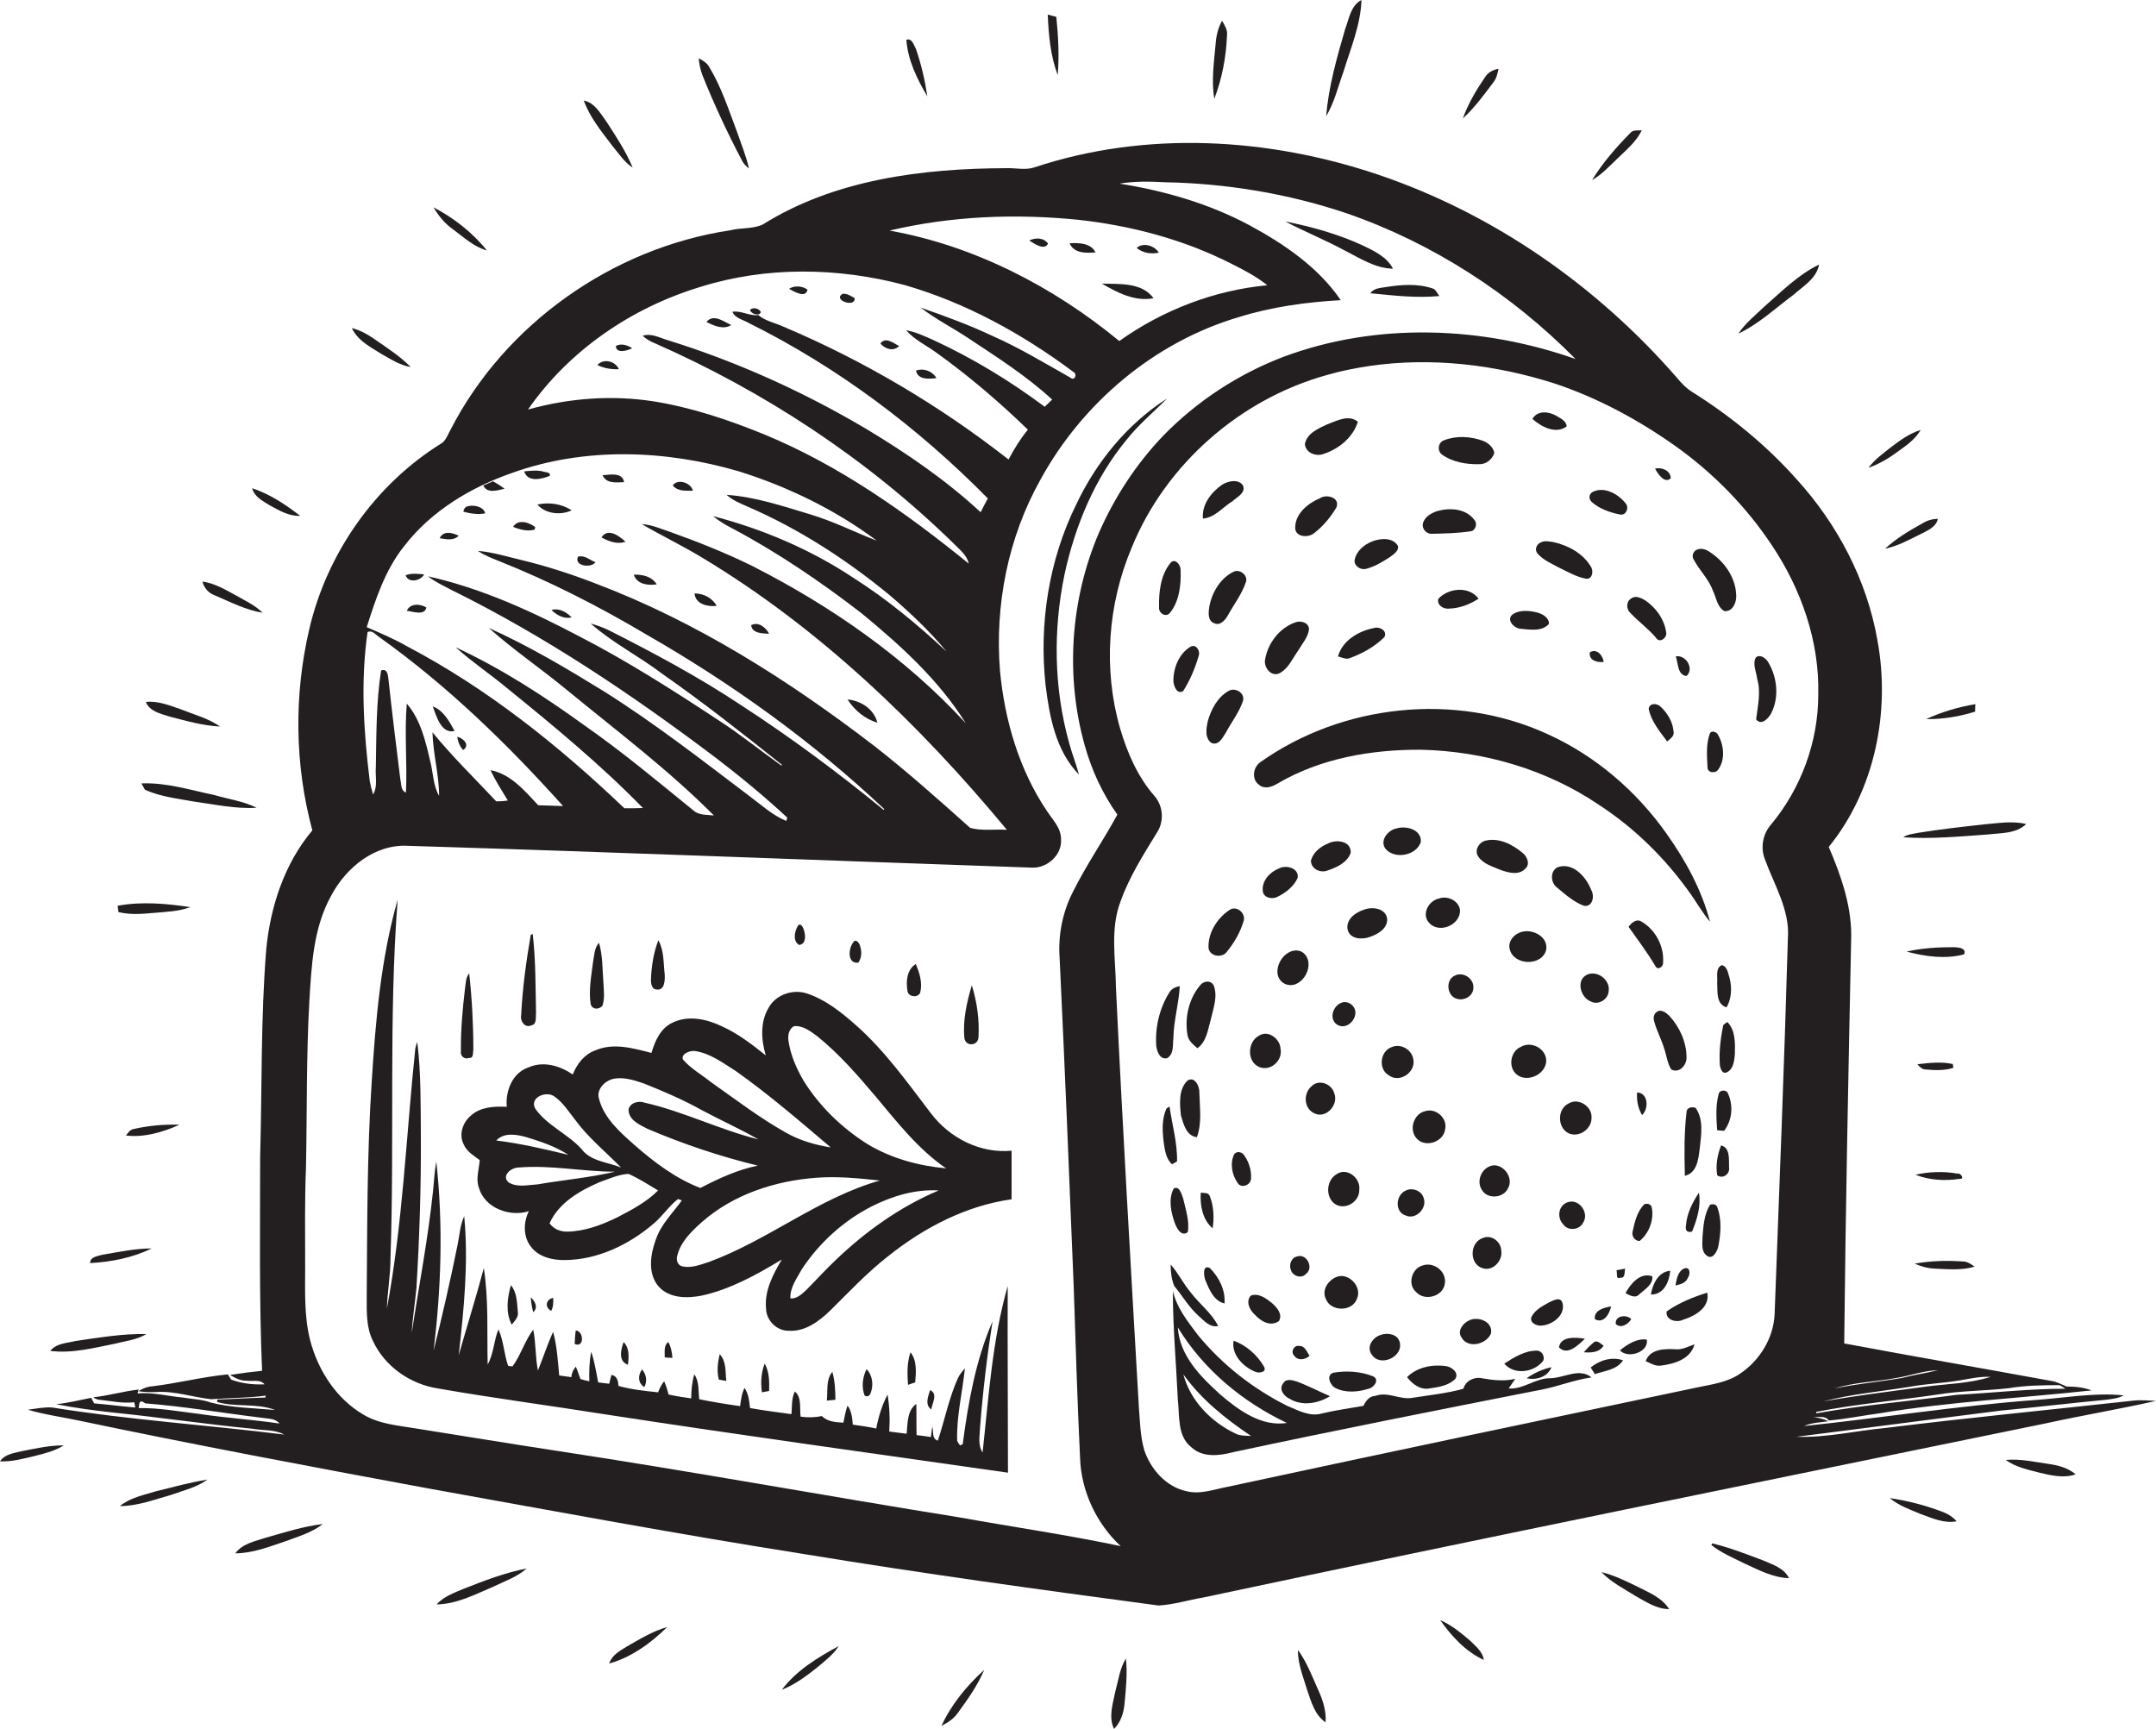 <?xml version="1.0" encoding="utf-8"?>
<!-- Generator: Adobe Illustrator 19.2.0, SVG Export Plug-In . SVG Version: 6.00 Build 0)  -->
<svg version="1.1" id="Layer_1" xmlns="http://www.w3.org/2000/svg" xmlns:xlink="http://www.w3.org/1999/xlink" x="0px" y="0px"
	 viewBox="0 0 780.7 626.1" enable-background="new 0 0 780.7 626.1" xml:space="preserve">
<g>
	<path fill="#231F20" d="M493,0c-3.9,2-4.5,6.8-5.9,10.5c-3,10.3-6,20.8-6.9,31.6c3-5,4.3-10.7,6.3-16.2C489.1,17.4,492.7,9,493,0z"
		/>
	<path fill="#231F20" d="M382.5,6.1c-0.8-0.2-2.3-0.6-3.1-0.8c0.3,7.4,1,15,3.6,21.9C383.6,20.2,383.2,13.1,382.5,6.1z"/>
	<path fill="#231F20" d="M444.3,12.8c0.3-2-0.9-3.7-1.8-5.3c-1.4,2.6-2.1,5.4-2.3,8.3c-0.6,6.6-1.6,13.4-0.5,20
		C442.5,28.5,444,20.7,444.3,12.8z"/>
	<path fill="#231F20" d="M331.7,17.8c-0.8-1.4-1.4-4.1-3.5-3.4c0.5,7.3,3.9,14.3,7.6,20.5C334.9,29,333.6,23.3,331.7,17.8z"/>
	<path fill="#231F20" d="M268.6,58c0.6,1.2,1.5,2.2,2.6,3c-1-4.5-2.8-8.8-4.3-13.2c-3-7.9-5.6-16.1-10-23.4
		c-0.8-1.6-2.4-2.5-3.9-3.3c0.2,2.1,0.6,4.1,1.3,6C258.5,37.6,263.3,47.9,268.6,58z"/>
	<path fill="#231F20" d="M540.7,29.9c1.2-1.5,1.6-3.3,1.9-5c-2,0.4-3.8,1.3-4.9,3.1c-3.2,4.7-6.1,9.6-8,14.9
		C533.9,39.1,537.3,34.4,540.7,29.9z"/>
	<path fill="#231F20" d="M229.1,60.7c-2.5-6-6.1-11.4-9.6-16.8c-2.2-3-4.2-6.7-8.1-7.5c2.2,6.2,6.5,11.3,10.4,16.5
		C224,55.5,226,58.7,229.1,60.7z"/>
	<path fill="#231F20" d="M594.5,47.2c-1.5,0.1-3.2-0.3-4.3,1.1c-5.1,5.2-9.9,10.7-13.7,16.9c3.6-2,6.3-5.1,9.3-7.9
		C589,54.2,592.5,51.3,594.5,47.2z"/>
	<path fill="#231F20" d="M780.7,507.3c-2.7-0.1-5.4-0.4-8.1-0.1c-29.9,3.3-59.9,6.2-89.8,9.9c-10.8,1-21.5,3.6-32.3,3.2
		c24.7-3.1,49.4-6.4,74.2-9.5c12.6-1.2,25.3-2.7,37.9-3.9c2.2-0.3,4.5-0.5,6.4-1.6c-10.8-1.1-21.5,1-32.3,1.7
		c-27.9,2.1-55.6,6.5-83.4,9.4c2.7-1.2,5.7-1.3,8.7-1.7c-1.7-1-3.7-1.2-5.5-1.7c1.9,0.4,4.5-0.5,5.7,1.4c6.2-0.5,12.3-1.8,18.4-2.6
		c25.4-4.2,51.2-5.5,76.8-8.3c-2.9-1.1-6-1.4-9.1-1.4c-1.8-0.8-3.5-1.7-5.4-2c-25-4.6-50.1-8.9-75.1-13.6
		c0.5-48.6,1.5-97.2,2.5-145.8c0.5-11.8-3.5-23.3-8.1-34c16.8-20.7,22.4-49.1,17.6-75c-3.8-21.6-14.4-41.8-29.1-58
		c-11-12.4-24-23-38-31.8c-2.1-1.3-3.7-3-5.3-4.9c-28.9-33.3-66.3-59.5-108.2-73.7c-39.9-13.5-84.3-16.1-124.6-2.7
		c-3.3,1.1-6.7,0.2-10.1,0.3c-30.3,0.1-62.1,4-88.3,20.4c-3.7,1.7-7.9,1.1-11.8,2.1c-42.6,6.4-81.6,33.9-101.3,72.3
		c-0.9,1.6-1.5,3.5-3,4.7c-24.2,14.9-41.7,39.9-48.1,67.4c-5.6,23.9-5.3,49.2,1.1,72.9c-10.1,12-15.2,27.6-16.7,43.1
		c-2,24.9-1.5,50-2.2,75c0,25.9-0.4,51.8,0.7,77.6c-3.9,0.4-7.7,0.9-11.6,1.5c1.8,1.1,3.8,2.2,6.1,2.1c2.2,0.3,4.8-0.6,6.4,1.3
		c-4.1,0.2-8.3-0.3-12.1-1.7c-0.3-0.5-0.9-1.4-1.2-1.9c-9.2,0.9-18.1,3.2-27.2,4.3c-1.9,0.1-3.6,0.8-5.2,1.8
		c2.1,0.3,4.2,0.4,6.3,0.3c6.8-0.5,13.4,1.9,20.1,2.6c6.6-0.5,13.2-0.4,19.7-1.3c0,0.2-0.1,0.5-0.1,0.7c-5.8,0.1-11.6,0.6-17.4,0.7
		c0,0.2-0.1,0.7-0.1,0.9c6.8,2,14.4,0.3,21,2.9c-7.8-0.7-15.8-0.8-23.3-2.7c-3.2-1.2-6.6-1.2-10-1.8c-5.5-0.5-11-2-16.5-1.5l0.4-1.4
		c-5.5,0.6-10.8,2.2-16.4,2.8c0.6,0.5,1.3,0.8,2.1,0.9c4.2,0.4,8.4,1.4,12.7,0.9c0.1,0.5,0.3,1.4,0.4,1.9c-5-0.4-10-1.1-14.9-1.5
		c-0.3-0.5-0.8-1.5-1.1-2c-4.2,0.8-8.4,1.9-12.7,2.3c7,1.4,14.1,2.3,21.3,3.1c16.7,1.7,33.3,4.2,49.9,5.8c3.8,0.7,8,0.2,11.4,2.1
		c-28-3.5-56.1-5.3-84-9.8c-2.9-0.2-5.8,0.4-8.8,0.8c6,1.8,12.2,2.6,18.3,3.9c41.9,8.8,84,16.7,126.1,24.5
		c45.5,8.2,91.1,16.7,136.8,23.9c42.6,7,85.4,12.9,128.2,18.6c5.5-0.3,10.8-2,16.2-2.9c101.6-21.6,203.5-42.2,305.3-63.1
		C754.2,512.5,767.5,510.3,780.7,507.3z M72.7,512.1c-7.5-0.9-15-2.3-22.5-2.2c0.3-1.1-0.1-3.6,2.4-1.7c14.1,1.1,28,3.5,42.1,5.2
		c2.2,0.4,4.9,0.1,6.5,2.1C91.7,514.1,82.1,513.5,72.7,512.1z M745.8,501.6c0.5,0.3,1.6,0.9,2.1,1.3c-13.1,0-26.2,1.5-39.3,2.2
		c-16.9,2.3-34,3.7-50.9,6.7l-0.1-0.5c14.5-2.9,29.3-4.1,44-6.3c8.5-1.4,17.2-1.3,25.8-2.3C733.5,501.7,739.7,501.6,745.8,501.6z
		 M686.7,499c5-0.8,9.9-2.7,15.1-2.8c-4.3,1-8.8,1.7-13.1,2.8c-8.1,1.4-16.3,2.1-24.4,3.8C671.6,500.5,679.3,500.4,686.7,499z
		 M691.5,502.2c6-1.1,12-1.3,18-2.3c3.7-0.6,7.4-1.5,11.3-1.3c-7.5,2.4-15.4,2.5-23.2,3.5c-12.5,1.7-25,3.2-37.4,5.4
		C670.5,504.8,681.1,503.9,691.5,502.2z M390.5,79.6c19.1,2.1,38,7.1,55.2,15.8c4.6,2.3,9.2,4.7,13.2,7.9
		c-19.2,1.8-37.9,9-53.6,20.2c-23.9-19.7-52.5-34.5-83.2-40C344.5,78.2,367.7,77.3,390.5,79.6z M253.6,103.9
		c23.9-7.5,49.8-7.1,73.9-0.7c22.2,6.4,42.7,17.7,61.2,31.5c1.5,0.7,0.5,3.5-1.2,2c-9.2-5.2-18.3-10.7-28-15
		c-8.5-4-17.2-7.2-26.1-10.3c5.4,4.2,11.6,7.3,17.3,11.1c10.4,6.9,21.1,13.7,30.3,22.2c-0.9,0.9-1.8,1.7-2.7,2.6
		c-12.6-9.4-26.1-17.6-40.4-24.2c-3.2-1.4-6.3-2.9-9.8-3.5c3.1,3.5,7.4,5.5,11.1,8.2c11.7,8.4,22.7,17.8,33,27.8
		c-2.7,3.3-5,7-7,10.8c-24.9-19.5-52.4-35.8-81.5-48.1c-3-1.4-6.5-2-9.1-4.2c-3.3,0.4-6.1-1.7-9.4-1.2c1,2.4,4,2.9,6,4.1
		c32.2,16,61.3,37.9,86.5,63.5c-0.9,1.7-1.8,3.3-2.6,5c-12.4-11.5-26.4-21.1-40.8-29.8c-23-13.7-47.5-24.8-73.1-32.7
		c-2.8-0.9-5.6-2.4-8.5-1.4c1.2,1.1,2.7,2,4.2,2.6c40,17.6,77.1,42,108.4,72.6c2.1,2.2,4.8,4.1,5.5,7.3
		c-22.7-18.4-46.9-35.6-74.1-46.8c-13-5.3-26.4-9.8-40.3-12c-15.1-2.3-30.5-1.1-45.2,3C206.1,126.8,228.8,111.4,253.6,103.9z
		 M146.4,197.7c9.8-12.7,24.2-21.3,39.2-26.5c26.3-9.4,55.4-8.3,82-0.5c17.8,5.6,34.9,13.9,49.9,25.1c-8-3.1-15.7-7-24-9.5
		c-10-3-20-6.4-30.4-7.1c2.2,2,5,3.1,7.7,4.3c18.5,8,35.6,19.1,51.2,31.9c7.4,6.3,14.6,13.1,20.8,20.6c-10.5-9.8-21.6-19-33.7-26.7
		c-15.5-10.3-32.9-17.7-50.9-22.4c2.1,1.7,4.3,3.1,6.7,4.3c16.6,8.8,32.2,19.4,47.1,30.9c14.1,11.6,28,24.2,37.7,39.8
		c-21.8-23.7-48.7-42.4-77.4-57c-9.6-4.7-19.6-8.7-29.7-12.3c-3.3-1.1-6.6-2.6-10.2-2.8c7.2,4.2,14.7,7.8,21.8,12.1
		c42.6,25.6,78.8,60.5,110.4,98.6c-4.4-0.3-9,0.5-13.3-0.7c-11.3-10.1-22.6-20.2-34.5-29.5c-31.1-23.9-64.6-45.2-101.4-59.1
		c-8.8-3.4-17.8-6.3-27-8.5c-5.1-1.2-10.1-2.8-15.4-3.2c2.3,1.5,4.9,2.6,7.5,3.6c18.6,7.4,36.4,16.5,53.6,26.7
		c31,17.8,60.1,38.7,86.1,63.2l-0.2,0.3c-16.5-13.5-33.7-26.3-51.6-37.9c-15.3-10.2-31.6-18.9-48-27.2c-2.1-1-4.3-1.8-6.5-2.4
		c7.9,7,17.5,11.8,25.9,18.2c14.9,10.4,29.2,21.7,43.4,33l-0.3,0.2c-7.7-5.5-15-11.4-22.9-16.5c-16.4-10.8-33-21.4-50.5-30.4
		c-17.3-9.1-35.3-17.3-54.5-21.6c2.5,2,5.4,3.3,8.2,4.8c34.1,16.8,65.8,38.1,96.1,61c8.9,6.8,17.6,14,25.8,21.6
		c-0.1,0.3-0.3,0.9-0.4,1.2c-5-2.1-9-5.8-13.3-9c-17.3-13.1-34.5-26.5-52.8-38c-13.5-8.3-27.1-16.4-41.6-22.9
		c9.1,8.1,19.3,15,28.7,22.8c17.9,14.7,36.5,28.7,52.8,45.1c-2.5-0.3-5.4,0-7.4-1.8c-12.9-10.5-25.7-21.2-39.3-30.7
		c-14.8-10.7-30.2-20.7-46.8-28.4c5.9,5.3,12.5,9.7,18.5,14.7c17,13.8,34,27.8,49.3,43.5c-2.2,0.1-4.5,0.1-6.7,0.1
		c-23.7-22.6-49.5-43.3-78.6-58.6c-4.7-2.7-9.7-4.8-14.7-7C136,217,139.5,206.3,146.4,197.7z M133.1,228.9c1.8-0.9,3.1,1.2,4.5,2
		c24.5,17.5,46.2,38.6,66.3,61c-3-0.1-6-0.2-9-0.3c-4.9-5.2-9.9-11.3-17.3-12.7c1.8,3.8,4.1,7.4,6.3,11c-1.4,0.2-2.8,0.3-4.2,0.3
		c-7.8-8.3-15.9-16.2-23.1-25c0.2,7.7,2.4,15.3,2.4,23c-2.2-3.8-2.1-8.3-3.2-12.5c-1.7-7.3-3.5-15.1-8.5-20.9
		c-0.9,10.7,0.2,21.5-0.3,32.2c-1.9-0.7-1.6-2.9-2-4.5c-1.5-12.1-3-24.1-4.3-36.2c-0.2-1.6-0.3-4.4-2.7-3.5
		c-1.8,11.5-1.7,23.3-1.9,34.9c-0.3,3.3,0.8,7-1,10c-0.5-1.6-0.9-3.2-1.2-4.8C131.7,265.1,130.5,246.8,133.1,228.9z M347.5,549.5
		c-48.6-7.8-97.1-16.7-145.8-24.1c-17-2.6-34-5.4-51-8.1c-6.6-1.1-13.6-1.6-19.4-5.2c-9.7-5.8-16.2-16-19-26.8
		c-2.2-8.6-1.8-17.6-1.8-26.4c0-12-0.2-24.1,0.3-36.1c0.4-20,0.1-40,1.2-59.9c0.8-13.2,1.4-26.9,8-38.7
		c5.4-10.1,15.8-18.6,27.8-17.9c75.3,2.3,150.7,5.3,226,7.9c5.4,0.2,10.8-4.6,10.4-10.2c0.1-4.1-3-7.1-5.1-10.3
		c-10.1-15-15.3-32.9-17-50.8c-1.9-23.8,2.9-48.2,14.6-69.1c15.2-27.9,41.4-50,72-59c11.9-3.7,24.4-5.4,36.8-6.1
		c-8.2-12-20.6-20.4-33.2-27.2c-14.6-7.8-30.6-12.4-46.9-15c5.4-0.9,10.9-0.8,16.3-0.5c22.3,0.4,44.7,4.1,65.8,11.2
		c31.3,10.8,59.8,29.3,83,52.8c-33.8-11.9-71.9-13.4-105.7-0.8c-16.3,6.2-31.3,16-43.5,28.5c-9.8,10.2-17.7,22.3-23.4,35.3
		c-10.3,24.1-12.2,51.8-5.1,77c2.5,8.9,6.4,17.4,11.8,25c-5.1,9.4-11.3,18.3-16.1,28c-3.8,7.4-5.4,15.8-4.8,24
		c1.9,39.7,3.5,79.4,5.1,119.1c0.7,20.6,1.3,41.3,2.3,61.9c0.4,12,5.9,23.7,14.7,31.9C386.4,555.8,366.9,553,347.5,549.5z
		 M647.4,339.9c-1.3,45.4-3.1,90.7-4.8,136c-0.4,8.7-5.4,16.8-12.6,21.6c-4.5,3.1-10.1,3.8-15.3,4.9c-56.7,11.9-113.5,23.8-170.1,36
		c-4.9,0.9-9.9,2.9-15,1.6c-7.4-1.6-13-8-15.3-15c-1.4-5-1.5-10.2-1.9-15.3c-2.9-50.6-5.9-101.3-8.3-151.9
		c-0.1-10.5-2.2-21.4,1.7-31.5c3.2-8.9,8.3-16.9,13.2-24.9c2.6-4,2.2-9.6-1-13.2c-6.1-7-9.8-15.6-12.4-24.4
		c-6.2-21.5-4.5-44.9,4.2-65.5c12.3-30.2,39.3-53.8,70.7-62.5c5.1-1.5,10.3-2.5,15.6-3.3c22.3-3.2,45.2-0.5,66.6,6.3
		c16,5.3,30.9,13.4,44.5,23.1c13.5,9.7,25.3,21.8,34.5,35.7c10.6,15.9,17.2,34.8,16.7,54c0,17-6.2,33.9-17.1,47
		c-3,3.4-3.9,8.4-2.2,12.6C642.5,320.6,648.2,329.6,647.4,339.9z"/>
	<path fill="#231F20" d="M164.1,83.1c3.8,2.8,7.5,6.3,12.2,7.6c-5.2-6.5-12-11.8-19.3-15.6C158.8,78.2,161.1,81,164.1,83.1z"/>
	<path fill="#231F20" d="M504.4,97.3c-2.2-4.3-6.8-6.4-10.9-8.4c-8.9-4.1-18.5-6.8-28.1-8.7c7,3.7,14.3,6.6,21.3,10.4
		C492.3,93.4,497.9,97.2,504.4,97.3z"/>
	<path fill="#231F20" d="M372.7,87.1c1.8,1.1,5.5,3.8,6.8,1.1C377.9,86,374.9,86,372.7,87.1z"/>
	<path fill="#231F20" d="M387.3,88.1c1.6,3.7,6,3.6,9.4,3.3C395,88,390.7,87.9,387.3,88.1z"/>
	<path fill="#231F20" d="M419.6,91.5c-1.4-2.5-5.7-3.9-8-1.7C413.8,91.6,416.8,92.1,419.6,91.5z"/>
	<path fill="#231F20" d="M658.7,95.8c-7.6,3.7-13.6,9.8-19.9,15.3c-3.2,3.1-6.8,5.9-9.3,9.7c7.4-3.5,13.4-9.2,20-14.1
		C653,103.6,657.8,100.8,658.7,95.8z"/>
	<path fill="#231F20" d="M292.4,104.9c-1.9-1.4-4.7-1.6-6.7-0.3C287.4,105.5,291.8,108.2,292.4,104.9z"/>
	<path fill="#231F20" d="M417.7,108c-4.2-5.8-12.3-5.1-18.7-5.3C404.6,106,411,109.3,417.7,108z"/>
	<path fill="#231F20" d="M496.2,106.2c8.3,0.8,16.7,1.8,25,1c-0.8-1-1.3-2.5-2.6-2.8c-5.5-1.8-11.4-1.3-17.1-0.4
		C499.7,104.3,497.4,104.4,496.2,106.2z"/>
	<path fill="#231F20" d="M309.5,108c-1.3-0.8-2.8-1.8-4.4-1.6C301.4,108.6,309.7,111.6,309.5,108z"/>
	<path fill="#231F20" d="M275.5,113c-0.6-1.3-2.8-1.9-3.9-0.8C271.9,113.7,275,114.7,275.5,113z"/>
	<path fill="#231F20" d="M264.8,117.7c-2.9-1.3-6.4-4.2-9-1.1C258.6,118,262,119.5,264.8,117.7z"/>
	<path fill="#231F20" d="M138,128.1c3.4,1.9,6.8,4.2,10.7,4.8c-4-4.1-9-7.2-13.7-10.5c-2.3-1.6-4.9-2.9-7.6-3.6
		C129.5,123.3,134,125.6,138,128.1z"/>
	<path fill="#231F20" d="M325.6,125.3c-2.1-1-4.9-3.5-6.8-0.9C320.5,126.4,323.5,127.4,325.6,125.3z"/>
	<path fill="#231F20" d="M228.9,126.1c-1.7-1.1-4-1.9-5.9-0.8C223.1,128.2,227.2,127,228.9,126.1z"/>
	<path fill="#231F20" d="M224.1,133.7c-1.3-3-5.6-4-7.8-1.5C218.8,133.4,221.4,133.8,224.1,133.7z"/>
	<path fill="#231F20" d="M339.1,136.9c-1.5-2.5-4.6-3.7-7.4-2.7C332.3,137.6,336.5,137.3,339.1,136.9z"/>
	<path fill="#231F20" d="M387.1,268.9c-5.5-19.8-5.8-40.9-1.6-61c3.8-17.5,10.9-34.7,22.4-48.6c4.3-5.5,9.8-10,14.7-15
		c-14.5,9.3-25.7,23.1-33,38.6c-9.8,20-13.4,42.9-11,65.1c1.4,11.5,3.7,23.9,12.1,32.5C389.6,276.4,388.1,272.7,387.1,268.9z"/>
	<path fill="#231F20" d="M567.3,154.4c-0.1-2-2.3-2.9-3.7-3.8c-2.7-1.6-6.9-2.1-8.7,1.1C558,154.5,563.4,157.4,567.3,154.4z"/>
	<path fill="#231F20" d="M479.5,164.3c5.4-1.8,10.5-6,12.2-11.6c-3.5-2.7-7.6-0.3-11.2,1c-3.2,1.5-7.2,3.2-8,7.1
		C472.8,164.1,476.7,165.5,479.5,164.3z"/>
	<path fill="#231F20" d="M695.5,155.7c-4,1.2-7.4,3.7-10.7,6.2c-2.9,2.3-6,4.5-8.2,7.5c3.6-1.3,7-3.2,10.1-5.5
		C689.9,161.6,693.4,159.3,695.5,155.7z"/>
	<path fill="#231F20" d="M535.6,168.1c2.5,0.1,4.9-1.8,5.5-4.2c-0.5-2.1-2.3-3.6-4.2-4.3c-4.4-1.6-9.5-1.9-13.9-0.2
		c-2.2,0.7-2.7,3.6-1,5.1C525.8,167.3,530.8,168.2,535.6,168.1z"/>
	<path fill="#231F20" d="M605,173.2c-0.1-2.8-3.2-4.1-5.7-3.5C600.3,171.6,602.8,175.3,605,173.2z"/>
	<path fill="#231F20" d="M199.1,172.3c0.3-1.5-1.8-1.2-2.6-1.6c-2.2-0.5-4.5-0.2-6.7,0C191.1,174.8,196.2,173.5,199.1,172.3z"/>
	<path fill="#231F20" d="M226,174.6c-0.7-3.7-5.1-2.7-7.8-2.5C219.5,175.2,223.1,174.7,226,174.6z"/>
	<path fill="#231F20" d="M250.9,177.7c-0.7-2.9-5.5-4.5-7.3-1.9C245.4,178,248.4,177.7,250.9,177.7z"/>
	<path fill="#231F20" d="M182.7,177c-1.3-1-2.7-1.9-4.2-2.7c-1.2,0.5-2.3,1-3.5,1.5C176.4,178.9,180.3,177.5,182.7,177z"/>
	<path fill="#231F20" d="M446.3,181.5c1.6-1.5,4.9-3,3.8-5.7c-1.7-2.5-5.5-1.6-7.7-0.2c-3.9,2.8-7.3,7.2-6.8,12.2
		C440,187.4,442.8,183.6,446.3,181.5z"/>
	<path fill="#231F20" d="M97.5,182.9c3.5,1.9,7.1,4.1,11.2,3.9c-5.3-4.1-11-7.9-17.4-10C92.1,179.9,95.1,181.4,97.5,182.9z"/>
	<path fill="#231F20" d="M586.5,186.3c2.4,0.6,3.6-2.7,2-4.2c-2.7-3.3-7.6-6-11.7-4c-1.6,0.8-1.6,2.7-0.3,3.8
		C579.3,184.3,583,185.6,586.5,186.3z"/>
	<path fill="#231F20" d="M475.8,193.1c3.3-2.5,6-5.8,8.1-9.3c1.5-3.6-3.5-5-5.9-3.4c-4.3,1.8-8.9,5.5-9,10.5
		C468.8,194.5,473.6,194.9,475.8,193.1z"/>
	<path fill="#231F20" d="M175.7,185.9c-0.6-2.6-4.7-3.3-6.8-2.4c-0.7,0.4-1,1-1.1,1.8C170.4,186,173.1,186.4,175.7,185.9z"/>
	<path fill="#231F20" d="M194.6,182.7c2.8,3.4,8.5,4,12.4,2.1C203.3,182.4,198.8,181.8,194.6,182.7z"/>
	<path fill="#231F20" d="M518.4,193.3c4.7-0.1,9.4-0.2,14.1-0.9c1.8-0.2,2.6-2.8,1.4-4.1c-3-4.1-8.7-4.5-13.2-3.3
		c-2.3,0.7-4.9,2.1-5.5,4.7C514.9,191.6,516.6,193.4,518.4,193.3z"/>
	<path fill="#231F20" d="M695.9,193.2c2.3-1.2,5.2-2.4,5.8-5.3c-2,0-4,0.6-5.7,1.7c-4.7,2.6-9.4,5.4-13.4,9.1
		C687.4,197.7,691.6,195.3,695.9,193.2z"/>
	<path fill="#231F20" d="M193.6,191.8l0.2-0.9c-2-1.7-6.3-3.1-8-0.1C188.3,191.8,191,192.5,193.6,191.8z"/>
	<path fill="#231F20" d="M166.1,194c-2.3-1.1-5.5-2-6.9,0.9C161.6,195.3,164.2,195.9,166.1,194z"/>
	<path fill="#231F20" d="M226.5,196.2c-2.2-2.1-6.4-5.2-8.7-1.6C220.5,196.1,223.5,197.2,226.5,196.2z"/>
	<path fill="#231F20" d="M494.6,206c3.3-0.8,6.1-2.6,8.9-4.4c1.2-1,3.1-2.1,2.7-3.9c-1.8-3.2-6.5-2.8-9.4-1.6
		c-3,1.2-5.7,3.5-6.3,6.8C490.3,204.9,492.6,206.5,494.6,206z"/>
	<path fill="#231F20" d="M558,196.4c-1.6,0.6-2.5,2.7-1.2,4.1c2.1,2.4,5.1,3.6,7.8,5.1c3.2,1.5,6.3,3.4,9.9,4c2.2,0.1,2.6-3,1.5-4.5
		c-2.9-4.8-8.2-7.6-13.5-8.8C561,196.1,559.4,195.7,558,196.4z"/>
	<path fill="#231F20" d="M620,200.5c-1.5-1.1-3.4-2.3-5.4-1.5c-1.5,0.5-2.2,2.5-1.2,3.8c2.1,3.9,5.4,7,6.9,11.2
		c1.2,2.5,1.5,5.8,4.1,7.3c2.9,0.3,4.3-2.9,4.3-5.3C628.7,209.7,624.9,204,620,200.5z"/>
	<path fill="#231F20" d="M215.6,203.6c-2-0.8-4-2.7-6.3-2C207.7,204.9,214,205.9,215.6,203.6z"/>
	<path fill="#231F20" d="M423.6,222c3.5-4.3,4.1-10.3,3.9-15.7c0-1.8-2.1-4.4-3.7-2.4c-3.6,4.4-4.2,10.6-4.1,16
		C419.5,222,422,223.7,423.6,222z"/>
	<path fill="#231F20" d="M446.8,207c-4.9,2.3-7.9,7.5-8.9,12.6c-0.3,2.1-0.7,5.2,1.8,6.1c2.2,1,4-1.2,5-3c2.2-4,5.1-7.7,6.5-12.1
		C451.9,208.3,448.9,206,446.8,207z"/>
	<path fill="#231F20" d="M153.6,208c-2.2-0.2-4.6-0.5-6.7,0.3C147.8,211.3,152.3,210.4,153.6,208z"/>
	<path fill="#231F20" d="M237.8,211.6c-1.8-2.9-5.2-3.6-8.3-3.5C230.6,211.6,234.7,212.1,237.8,211.6z"/>
	<path fill="#231F20" d="M77.8,215.6c5.6,2.4,11.2,5.3,17.3,6.3c-2.7-2.7-6.2-4.3-9.5-6.2c-3.9-2.1-7.8-4.5-12.3-5.1
		C73.9,212.9,75.5,214.8,77.8,215.6z"/>
	<path fill="#231F20" d="M520.8,216.9c-0.5,2.2,1.8,3.7,3.8,3.5c3.9-0.1,7.6-1.5,10.8-3.6C531.9,212.1,524.4,212.9,520.8,216.9z"/>
	<path fill="#231F20" d="M259.5,219.4c-1.6-2.9-4.7-4.5-8-4.5C251.8,218.8,256.3,219.8,259.5,219.4z"/>
	<path fill="#231F20" d="M590.4,222c2.9,3.1,6.4,5.6,9.2,8.9c1.3,2.3,4.3,0,3.7-2.1c-0.7-4.6-3.6-8.6-7.4-11.3
		c-1.5-0.9-3.6-2-5.2-0.8C588.8,217.8,588.8,220.6,590.4,222z"/>
	<path fill="#231F20" d="M154.4,220c-2.2-1.4-5.9-1.6-7.1,1.2C149.5,221.4,153.7,223.1,154.4,220z"/>
	<path fill="#231F20" d="M207,223.6c-1.9-2-4.6-3.5-7.3-2.7C201.6,222.8,204.2,224.2,207,223.6z"/>
	<path fill="#231F20" d="M550.6,227.7c3.4,0.3,7.8,1.1,10.3-1.8c0-2.3-2.4-3.6-4.3-4.1c-2.8-0.7-6.1-1-8.6,0.5
		C545.1,224.2,548.1,227.5,550.6,227.7z"/>
	<path fill="#231F20" d="M463.5,243.7c3.2-1.8,4.6-5.4,6.7-8.3c1.4-2.4,3.5-4.7,3.8-7.6c-0.1-2.4-3.1-3.2-5-2.4
		c-5.7,2-9.9,7.5-10.9,13.4C457.5,241.8,460.5,245.4,463.5,243.7z"/>
	<path fill="#231F20" d="M278.5,229.5c-1.2-2.3-3.9-4.5-6.5-3.1C272.3,229.4,276.2,229.4,278.5,229.5z"/>
	<path fill="#231F20" d="M497.6,227.4c-5.6,1.1-11.5,4.5-13.1,10.3c1.5,0.4,3.1,1.3,4.6,0.5c4.5-1.7,8.8-4.1,12.2-7.5
		C502.5,228.4,499.5,226.8,497.6,227.4z"/>
	<path fill="#231F20" d="M428.4,250.3c2.5-3.9,4.3-8.2,5.6-12.6c0.8-1.9-0.9-4.8-3.1-3.4c-4.1,2.6-6.1,7.8-6,12.5
		C425.1,248.5,426.1,251.5,428.4,250.3z"/>
	<path fill="#231F20" d="M575.7,236.2c-0.5,3,2.7,3.8,5,3.5C580.4,237.4,578.3,234.7,575.7,236.2z"/>
	<path fill="#231F20" d="M610.7,244.8c2.9-2.6-0.2-7.8-3.9-7.1C607.7,240.1,607.4,244.5,610.7,244.8z"/>
	<path fill="#231F20" d="M641.3,258.4c3-5.7,2.3-12.9-0.9-18.4c-0.8-1.5-3-3.3-4.6-1.9c-1.3,2.3,0.2,5.3,0.5,7.8
		c1.4,4.8,0.2,9.7-0.4,14.6C637.8,262.9,640.3,260.2,641.3,258.4z"/>
	<path fill="#231F20" d="M443.9,265.3c2-3.8,4.8-7.3,6.2-11.5c0.8-2.9-2.9-5-5.2-3.6c-4.1,2.3-6.4,6.8-7.6,11.1
		c-0.5,2.5-1.1,5.9,1.3,7.7C441.3,270.2,442.7,267.1,443.9,265.3z"/>
	<path fill="#231F20" d="M61.1,259.4c6.1,1.6,12.3,3.4,18.6,3.7c-4.3-3-9.4-4.3-14.1-6.2c-4.1-1.4-8.4-3.2-12.8-2.7
		C54.2,257.6,58,258.4,61.1,259.4z"/>
	<path fill="#231F20" d="M317.7,261.7c-1.2-4.9-6-8-10.8-8.4C309.4,257.2,313.2,260.4,317.7,261.7z"/>
	<path fill="#231F20" d="M601.3,255.9c-1.3-1.3-4-1.4-4.3,0.8c0.9,4.5,4,8.2,6.7,11.8c1.1-1,2.7-1.9,2.3-3.7
		C605.7,261.4,603.8,258.2,601.3,255.9z"/>
	<path fill="#231F20" d="M715.2,257.7c0-0.7,0-2,0.1-2.7c-6.1,1-12.2,2.8-17.8,5.4C703.4,260.5,709.5,259.5,715.2,257.7z"/>
	<path fill="#231F20" d="M164.6,264.7c-1.9-3.5-4-7.4-7.9-8.9C158,259.3,159.8,265.9,164.6,264.7z"/>
	<path fill="#231F20" d="M455.9,284.2c2,1.7,4.6,0.8,6.6-0.4c15.6-9.2,34.1-12.4,52-12.3c22.7,0.5,45.5,7.1,64.4,19.9
		c13.1,8.5,24.4,19.7,33.4,32.5c2.3,3.3,4.3,6.8,6.9,9.9c-3-11.6-8.9-22.3-15.8-32c-10.9-15.4-25.7-28.1-42.9-35.9
		c-33.4-15.4-74.6-11-104.4,10.3C453.6,278.2,453.3,282.4,455.9,284.2z"/>
	<path fill="#231F20" d="M619.2,265.5c-1.5,3.9-1.1,8.3-0.9,12.4c0,2.1,3.1,2.3,4,0.6c2.5-3.6,1.9-8.8-0.2-12.4
		C621.7,265.1,619.8,264.4,619.2,265.5z"/>
	<path fill="#231F20" d="M165.6,266.8c0.2,1.8,0.9,3.5,2.1,4.8C170.4,269.8,167.7,267.3,165.6,266.8z"/>
	<path fill="#231F20" d="M70.4,290.3c7.5,1,14.9,2.7,22.5,2.2c-4.8-2.4-10.2-3.1-15.3-4.6c-8.7-1.8-17.4-4.6-26.4-4.2
		c0.3,0.6,1,1.7,1.3,2.3C58.1,288.5,64.3,289.2,70.4,290.3z"/>
	<path fill="#231F20" d="M689.2,303.2c10.2,0.7,20.4-0.3,30.5-1c4.8-0.6,10.3-0.2,14-3.8c-5-1.2-10-0.3-15,0.1
		c-8.1,0.9-16.1,1.8-24.2,3.1C692.7,302,690.7,302.1,689.2,303.2z"/>
	<path fill="#231F20" d="M505.7,300c-3.2,0.6-6.3,4.5-3.9,7.5c3.4,3.8,11.1,2.3,12.7-2.6C514.8,300.4,509.2,298.9,505.7,300z"/>
	<path fill="#231F20" d="M551.4,308.9c-3.7-3.1-8.5-5.6-13.4-4.5c-2.4,0.5-4.3,3.6-2.7,5.8c1.8,2.7,5.2,3.6,8,4.8
		c2.8,1,6.6,2.1,9-0.4C554.2,313,553,310.2,551.4,308.9z"/>
	<path fill="#231F20" d="M481,305.4c-2.8,1.1-5.6,3.3-6.3,6.3c0,2.9,3.3,4.5,5.8,3.6c3.4-1.1,7.4-2.9,8.6-6.5
		C489.3,304.5,483.9,303.9,481,305.4z"/>
	<path fill="#231F20" d="M469.9,317.9c0.5-3.6-4.2-4.8-6.8-3.4c-3.3,1.3-6.4,4.6-5.8,8.4c0.4,2.3,3.4,2.8,5.2,1.9
		C465.6,323.3,468.5,321,469.9,317.9z"/>
	<path fill="#231F20" d="M563.9,314.1c-2.7,1.5-2.4,5.6-0.1,7.3c3,2.5,6,5.2,9.7,6.6c3.2,0.6,4-3.5,2.7-5.7
		C574.4,317.6,569.5,312,563.9,314.1z"/>
	<path fill="#231F20" d="M528.7,329.8c-0.3-3.6-4.5-5.6-7.7-4.4c-3.7,0.8-6.3,5.6-3.6,8.7C520.9,338.2,528.6,335.2,528.7,329.8z"/>
	<path fill="#231F20" d="M364.9,465.7c-5.6,19.6-6.9,40.2-9.1,60.3c-1.8-2.8-1-6.2-0.9-9.3c1-12.8,2.5-25.5,4.5-38.2
		c-6.1,14.1-8.8,29.4-10.8,44.5l-1,0.4c-0.3-0.4-0.8-1.2-1-1.6c-0.3-8.9,1.9-17.5,2.8-26.3c-0.9,1.1-1.9,2.2-2.5,3.5
		c-3.3,7.3-4.8,15.2-7.3,22.7c-2.3-0.7-1.5-3.3-2-5.1c-0.2,1.3-0.4,2.5-0.5,3.8c-1.7-0.3-3.5-0.5-5.2-0.7c-0.1-3.8,0-7.6-0.1-11.3
		c-3.4,2.4-3.1,7.1-3.5,10.8c-2.1-0.3-4.2-0.5-6.3-0.8c0.3-4.5,0.1-9-0.6-13.4c-2,3.8-3.3,8-4.1,12.3c-2.8-0.6-5.7-1-8.5-1.4
		c-0.2-2.4-0.4-4.9-1.9-6.9c-0.7,2-1.1,4.1-1.5,6.2c-2.8-0.2-5.7-0.3-7.8-2.4c-2.5,0.5-5.1,0.6-7.7,0.2c-0.4-3,0.5-7-2.1-9.1
		c-1.2,2.5-1,5.5-1.2,8.2c-5-0.7-10-1.3-15-2.2c-0.3-2.5-0.5-5.1-2-7.3c-1,2-1.3,4.3-1.6,6.6c-5-0.7-9.9-1.5-14.8-2.5
		c-0.4-3,0.1-6.4-1.8-9c-0.8,2.8-1.1,5.8-1.1,8.7c-2.7-0.4-5.5-0.8-8.2-1.4c-0.4-1.6-0.9-3.2-1.6-4.8c-1,1.2-1.6,2.5-2.2,4
		c-4.8-0.5-9.6-1-14.3-2.3c-0.2-1.8-0.5-3.7-2.6-4c-0.2,0.8-0.6,2.4-0.8,3.2c-1.4-0.2-2.7-0.3-4-0.5c-0.7-3.7-1.3-7.5-2.5-11.1
		c-0.7,3.5-0.8,7.1-0.7,10.7c-1.1-0.2-2.2-0.5-3.2-0.8c-0.6-1.5-1-3-1.7-4.5c-0.9,1.1-1.5,2.3-1.6,3.8c-1.5-0.2-3-0.4-4.4-0.6
		c-0.5-5.3-0.8-10.6-2.2-15.8c-2.1,4.6-3.6,9.3-5.5,14c-1-4.9-0.7-9.9-1.7-14.8c-3.1,4.1-4.5,9.2-7.5,13.3c-0.4,0-1.2-0.1-1.6-0.2
		c-1.5-4.3-1.6-9-3.5-13.2c-1.7,4.1-1.7,8.8-3.9,12.7c-0.3-11.6,0.4-23.3-1.4-34.9c-2.8,10.6-6.1,21-9.1,31.6
		c1.9-16.7,3.6-33.6,2-50.4c-1.5,3.3-1.7,7-2.4,10.4c-2.6,12.8-5.5,25.6-8.7,38.3c2.8-22.6,3.5-45.7,1-68.4
		c-0.7,3.5-0.8,7.1-1.2,10.7c-1.8,17.2-5.1,34.2-7.7,51.3c0.3-5.5,1.2-10.9,1.7-16.3c1.1-18.2,1.7-36.5,1.6-54.7
		c-0.1-11.5,0.1-23-1.3-34.4c-0.3,0.8-0.5,1.5-0.7,2.3c-3.3,31.4-4.5,63.2-10.3,94.3c0.2-6.1,1.3-12.1,1.3-18.2
		c1.5-43.3-0.7-86.7,2.6-129.9c-6.1,21.4-8,43.8-9.4,66c-1.7,26-1.6,52-1.8,78c0,5.4-0.2,11,2.3,15.9c4.3,9.2,13.6,15.6,23.5,17.1
		c20.6,3.6,41.3,6.3,62,9.6c48.1,7.4,96.2,14,144.4,20.9C365,510.8,364.8,488.3,364.9,465.7z"/>
	<path fill="#231F20" d="M55.5,330.6c4.5-0.4,9.1-0.5,13.4-2.1c-8.6-1.3-17.6-2.1-26.3-0.5c0.1,0.6,0.2,1.8,0.3,2.3
		C47.1,331.3,51.3,331,55.5,330.6z"/>
	<path fill="#231F20" d="M444.3,344.6c2.6-3.2,4.7-6.8,5.9-10.7c1.3-3-2.4-6.3-5.1-4.3c-4.3,2.9-7.6,8-7.5,13.4
		C437.7,346.3,442.5,347.2,444.3,344.6z"/>
	<path fill="#231F20" d="M494,329.4c-3.1,0.9-6.8,3.6-6,7.3c0.9,3.5,5.3,3.6,8,2.6c2.9-1,6.5-3,6.3-6.6
		C501.8,329,497.1,328.2,494,329.4z"/>
	<path fill="#231F20" d="M602.2,348.8c0.5-5.9-2.6-12-7.7-15c-1.9-1.3-3.7,0.4-4.8,1.8c3.3,4.7,6.8,9.3,9.7,14.2
		C600.2,351.5,602.2,350.2,602.2,348.8z"/>
	<path fill="#231F20" d="M289.4,342.2c2.6-0.4,2.3-3.5,1.7-5.4c-0.2-0.9-1.3-2.9-2.2-1.5C287.7,337.3,287,340.9,289.4,342.2z"/>
	<path fill="#231F20" d="M192.4,371.3c2.1-0.3,1.5-3.1,1.7-4.5c-0.2-9.5-0.1-19.1-1.2-28.6c-0.2,0.1-0.5,0.3-0.7,0.3
		c-1.7,9.7-3,19.5-3.5,29.3C188.3,369.9,190.2,372.4,192.4,371.3z"/>
	<path fill="#231F20" d="M549.7,338c-2.1,1-3.7,3.4-3,5.8c1.5,5.9,11.7,6.2,13.2,0.1C560.7,338.7,553.8,335.7,549.7,338z"/>
	<path fill="#231F20" d="M237.6,358.3c3.1,0.6,3.2-3.3,3.1-5.4c-0.5-4.2-0.2-8.7-2.3-12.4c-1.8,4.6-2.5,9.5-2.7,14.4
		C235.7,356.1,236,358.2,237.6,358.3z"/>
	<path fill="#231F20" d="M310.8,348.6c1.2-1.7,1.3-3.9,0.7-5.8c-0.1-1-1.5-3.1-2.5-1.6C307.2,343.4,306.7,349.1,310.8,348.6z"/>
	<path fill="#231F20" d="M218.1,364.3c1-2.7,0.5-5.7,0.4-8.5c-0.4-4.8-0.2-9.7-1.6-14.4c-1.8,2-1.7,4.8-2.2,7.3
		c-0.6,5-1.6,10-0.8,15C214.6,365.7,216.8,365.6,218.1,364.3z"/>
	<path fill="#231F20" d="M707.6,343c-5.8,0-11.6,0.3-17.2,1.6c6.7,1.8,14.1,2.8,20.8,1C712.2,343.3,709.2,343.1,707.6,343z"/>
	<path fill="#231F20" d="M465.1,356.2c5.7,2.8,11.3-6,7.5-10.5c-1.4-1.8-4-1.9-5.9-0.8C462.8,346.9,460.5,353.7,465.1,356.2z"/>
	<path fill="#231F20" d="M333.2,359.5c0.9-3.5-0.2-7.2-1.6-10.4c-3.2,2-3.6,6.3-3,9.7C328.8,361,332.3,361.5,333.2,359.5z"/>
	<path fill="#231F20" d="M625.2,364.8c1.8-3.2,2-7,1.1-10.6c-0.6-1.7-0.7-4.1-2.8-4.7c-2.4,1-1.5,4.2-1.7,6.2
		C622,359,621.3,363.6,625.2,364.8z"/>
	<path fill="#231F20" d="M169.8,383.1c1.8,0.3,1.4-2.1,1.6-3.2c0-9.1-0.5-18.3-1.5-27.4c-1.3,1.5-1.2,3.5-1.5,5.3
		c-0.9,7.6-1.6,15.3-1.5,23C166.6,382.4,168.3,383.8,169.8,383.1z"/>
	<path fill="#231F20" d="M533.5,357.9c0.4-3.4-3.6-6.2-6.7-4.6c-3.5,1.5-2.9,7.5,0.8,8.4C530.2,362.5,533.4,360.7,533.5,357.9z"/>
	<path fill="#231F20" d="M582.5,359c0.7-4.1-4.1-7.8-7.9-6c-4,2-2.3,8.1,1.3,9.6C578.6,364.2,582.3,362,582.5,359z"/>
	<path fill="#231F20" d="M430,374.8c0.3,2.1,2.1,3.5,3.6,4.8c3.4-2.5,3.8-6.9,4.9-10.7c0.9-3.9,2.5-8.1,1-12c-1-2.1-3.8-1.7-5,0
		C430.5,361.7,428.9,368.5,430,374.8z"/>
	<path fill="#231F20" d="M354.3,375.8c0.4-6.4-0.5-12.9-2.4-19c-1.8,6.1-3.3,12.6-2.7,19C349.5,379,354,378.9,354.3,375.8z"/>
	<path fill="#231F20" d="M422.6,383.2c2.6-1.5,2-4.9,2.3-7.4c0.1-6.3,2-12.4,2.3-18.7c-1.6,0.3-3.1,1-3.9,2.5
		c-3.5,5.7-5.1,12.6-4.6,19.3C419,380.8,420,383.8,422.6,383.2z"/>
	<path fill="#231F20" d="M337.2,403.3c-8.5-11.1-16.6-22.6-27.2-32c-5.2-4.6-10.8-9.1-17.4-11.4c-5.1-1.9-11.5,0.1-14.2,4.9
		c-3.2,5.2-2.8,11.8-1.1,17.4c-4.9-3.9-9.9-7.8-15.6-10.4c-5.5-2.7-12.3-4.3-18.1-1.5c-4.4,2-6.4,6.6-7.7,11
		c-6.6-1.7-13.8-3.8-20.4-0.9c-3.9,1.4-6.6,4.9-8.1,8.7c-4.7-3.2-10.7-5-16.2-2.5c-5.7,2-8.2,8.5-7.7,14.2c-4.5-0.2-9.5,0-13,3.2
		c-3,2.5-4.5,7-2.5,10.6c1.1,2.5,3.6,3.9,5.7,5.5c-0.2,3.3-1.5,6.7-0.3,10c2.1,7.4,11.2,10.7,18.1,8.5c-2,4-2.1,9.2,0.7,12.8
		c2.8,3.8,7.9,5,12.4,4.9c11.9-0.1,23.2-5.6,32.1-13.2c3.2-2.7,5.5-6.3,8.8-8.9l1.4,0.5c-3.3,4.6-7.5,8.6-9.4,14.1
		c-2,5.4-3.1,12.5,1.1,17.2c3.9,4.2,10.2,4.2,15.4,3.2c10.5-2.3,20-7.6,29.1-13.1c-3.2,5.4-6.4,11.4-5.7,17.9c0.1,4.2,3.9,8,8.2,7.9
		c5.8,0.4,10.8-3.3,14.8-7.1c6.9-6.8,13.5-13.9,21.2-19.9c12.9-10.3,28.2-18.3,44.7-20.6c0-5.9,0-11.7,0-17.6
		C355,417.8,343.9,412.1,337.2,403.3z M251.6,380.6c5.6,0.8,10.3,4.4,14.9,7.3c12,8.5,23.1,18.1,34.3,27.6
		c-5.8-0.9-11.5-2.6-16.5-5.5c-9.4-5.3-18-11.9-26.8-18.1c-3.4-2.7-7.3-4.9-10.2-8.2C246.5,381.6,249.8,380.4,251.6,380.6z
		 M200.5,396.9c3.2,2.1,5.3,5.5,7.6,8.4c4.8,6.6,11.1,11.7,16.8,17.5c-4.8-2-11.1-2.2-14.4-6.8c-5-5.4-12.3-8.4-16.6-14.4
		C191.5,397.6,197.5,395,200.5,396.9z M190.6,411.8c5.3,1.6,10.6,3.4,15.2,6.4c-8.7-2.1-17.3-4.1-26.1-5.2
		C182.5,410,187.1,410.8,190.6,411.8z M184.2,428.2c-2.8-2.4,0.9-5.4,3.5-5.4c11.7-1,23.3,1.5,35,1.5c-9.3,2.2-18.8,3-28.1,4.6
		C191.1,429.1,187.3,430.1,184.2,428.2z M223.4,440.9c-5.6,2.7-11.6,5-17.9,5.1c-2.5,0.1-5-0.9-6.5-3c3.3-7.4,10.9-11.8,18.1-14.9
		c3.4-1.2,6.8-2.8,10.5-3c3.8,1.7,7.2,3.9,10.7,6C234,435.4,228.6,438.2,223.4,440.9z M229.7,414.6c-5.3-4.7-11-9.7-12.8-16.7
		c-1-3.2,1.8-6.2,4.7-7.1c3.8-1,7.8,0.3,11.4,1.5c7.3,2.9,14.5,6,21.3,9.8c6.7,3.6,13.7,6.7,20.3,10.5c-14-3.5-27.1-10.1-41.2-13.3
		c-2.1-0.8-5.3,0-5.8,2.5c0,3.8,4,5.5,6.9,7c12.9,5.5,26.3,10,39.9,13.3c-7.4,1.5-14.2,4.7-20.8,8.1
		C244.7,426.8,236.9,420.9,229.7,414.6z M256.7,457c-3.1,1-6.4,2.3-9.6,1.6c-1.7-0.4-2.3-2.2-1.9-3.7c1.2-5.2,5.2-9,9-12.4
		c11.4-10,26.5-14.9,41.4-16c7.7-0.6,15.4,0.2,23,1C296.4,433.8,278.2,449.1,256.7,457z M302.3,456.6c-3.6,3.4-6.9,7.1-10.4,10.6
		c-1.6,1.4-3.3,3.2-5.7,3c-0.2-3.9,2.3-7.2,4.1-10.5c6.3-9.6,15.1-17.6,25.3-22.8c7.5-3.8,15.8-6.3,24.3-5.8
		C325.9,437,313.3,446,302.3,456.6z M314.1,414.3c-9.2-5.8-17.3-13.6-23.1-22.9c-2.6-4.5-4.8-9.4-5.5-14.6c-0.3-1.9,0.2-4.2,2-5.2
		c3.3-0.3,6,1.9,8.5,3.7c7.9,6.4,14.6,14.1,21.1,21.8c7.8,9.3,15.4,19.1,25.5,26C332.7,422.2,322.7,419.5,314.1,414.3z"/>
	<path fill="#231F20" d="M490.7,365.8c-0.5-2-2.9-3.5-4.9-2.7c-3.1,1.1-4.7,5.8-1.7,7.9C487.4,373.2,491.5,369.3,490.7,365.8z"/>
	<path fill="#231F20" d="M610.7,382.9c0-5.5-2.5-11-6.2-15c-1.1-1.1-3-2.6-4.5-1.5c-1.2,0.7-1.4,2.3-1,3.5c0.9,3.4,2.6,6.4,3.6,9.8
		c0.9,2.5,1.1,5.3,2.6,7.6C608.1,388.8,610.8,385.7,610.7,382.9z"/>
	<path fill="#231F20" d="M624,371.2c-1,4.9-1.6,9.9-1.2,14.8c0.3,1.1,0.8,2.9,2.3,2.4c2.5-1,2.9-4.1,3.1-6.5c0.1-4,0.3-8.7-2.7-11.8
		C625.1,370.3,624.4,370.9,624,371.2z"/>
	<path fill="#231F20" d="M456,386.4c4.1,1.7,8.5-2.4,7.7-6.5c-0.1-3.7-4.5-7.1-7.9-4.8C451.7,377.3,451.4,384.5,456,386.4z"/>
	<path fill="#231F20" d="M503.9,379.2c-4.2,1.5-4.9,8-1,10.2c3.8,2.9,9.7-1,8.9-5.6C511.4,380.2,507.3,377.7,503.9,379.2z"/>
	<path fill="#231F20" d="M550.7,379.1c-3.8,1.6-4.7,7.4-1.5,10c3.9,3.2,10.9-0.2,10.7-5.3C559.6,379.6,554.4,376.9,550.7,379.1z"/>
	<path fill="#231F20" d="M707.3,386.7c0-0.3-0.1-1-0.2-1.4c-4.2-0.9-8.6-0.4-12.8,0.1c0.8,1,1.8,1.9,3.1,1.9
		C700.8,387.6,704.2,387.7,707.3,386.7z"/>
	<path fill="#231F20" d="M433.4,411.8c1.9-5.1,1-10.7,0.9-16.1c0.1-2.2-1.6-6.1-4.3-4.4c-3.3,3.2-2.8,8.4-2.4,12.5
		C428.5,407,429.6,411.4,433.4,411.8z"/>
	<path fill="#231F20" d="M476,403.2c4.2,2,8.9-3.2,7.1-7.4c-0.9-3.3-5.5-5.1-8.1-2.5C471.8,395.9,472.1,401.5,476,403.2z"/>
	<path fill="#231F20" d="M622.3,396.3c-1.1,4.2-0.8,8.7-0.5,13c0.6,0,1.9,0.2,2.5,0.2c2.9-3.7,3.4-9,1.5-13.3
		C625.4,394.5,622.6,394.5,622.3,396.3z"/>
	<path fill="#231F20" d="M592.8,395.6c-0.2,2.9,0.3,5.7,1.8,8.2C597.1,401.5,596.9,395.8,592.8,395.6z"/>
	<path fill="#231F20" d="M576.3,404.8c0.3-4.1-4.7-7.4-8.3-5.2c-4.2,2-4.1,8.8,0,10.8C571.8,412.1,576.4,408.8,576.3,404.8z"/>
	<path fill="#231F20" d="M426.2,420.6c0.2-6.7-1.8-13.3-2.7-19.9c-0.3,0.2-0.8,0.5-1.1,0.7c-1.8,3.9-1.5,8.3-1,12.4
		c0.4,2.7,0.8,5.9,3,7.8C424.9,421.3,425.8,420.9,426.2,420.6z"/>
	<path fill="#231F20" d="M614,401.2c-1.3-0.5-3.3-0.2-3.3,1.6c-0.9,7.6-0.8,15.3-0.6,23c4.5-1.1,4.9-6.2,5.4-10
		C616,411,617,405.5,614,401.2z"/>
	<path fill="#231F20" d="M513,412.3c3.1,3.5,9.8,1.2,10.3-3.4c0.9-4-3.4-7.8-7.3-6.5C511.8,403.4,510.1,409.2,513,412.3z"/>
	<path fill="#231F20" d="M45.6,411.2C52.2,412,59,410,65,407.3c-5.5-0.2-11,0.3-16.4,1.5C47.1,409,46.4,410.2,45.6,411.2z"/>
	<path fill="#231F20" d="M623.2,414.8c-1.3,3.4-2,7.1-1.4,10.8c2.1,1.5,4.7-0.5,4.3-2.9C626,420,626.6,415.6,623.2,414.8z"/>
	<path fill="#231F20" d="M453,426.8c0.2-2.9-0.7-5.8-2.3-8.2c-0.8-1.4-2.7-2-3.8-0.6c-1.6,3.3-0.8,7.4,1.2,10.3
		C449.4,430.6,453,429.1,453,426.8z"/>
	<path fill="#231F20" d="M546,430.4c2.6-4.1-2.5-10.2-6.9-7.9c-3,1.4-4.4,5.6-2.5,8.4C538.5,434.3,544.3,434,546,430.4z"/>
	<path fill="#231F20" d="M484,425.2c-4,2.3-4.2,9.1,0.1,11.2c3.7,1.6,8.2-1.5,8.1-5.5C492.8,426.6,487.7,422.6,484,425.2z"/>
	<path fill="#231F20" d="M709.6,426.9c2,0.2,0.3-2.3-0.8-1.9c-5-0.9-10.3-0.7-15.2,0.4C698.6,427.4,704.3,427.7,709.6,426.9z"/>
	<path fill="#231F20" d="M425,430.4c-2,3.8-1,8.6,0.4,12.5c0.7,1.8,2.3,5.1,4.7,3.3c0.7-4.1-0.8-8.3-1.7-12.3
		C427.8,432.4,427.1,429.3,425,430.4z"/>
	<path fill="#231F20" d="M509.1,440.2c3.7,1.6,7.8-2.8,6.4-6.4c-0.8-2.7-4.2-3.9-6.6-2.6C505.3,432.9,505,439,509.1,440.2z"/>
	<path fill="#231F20" d="M439.1,444.8c0.6-3.8,0.4-8-1-11.6c-0.5-1.5-2.1-1.1-3.3-1.3C434.5,436.4,435.4,441.7,439.1,444.8z"/>
	<path fill="#231F20" d="M612.7,446c1.8-4.4,3.3-9.2,2.5-14.1c-2.4,3.6-4.4,7.6-4.7,11.9C610.2,445.7,610.9,446.4,612.7,446z"/>
	<path fill="#231F20" d="M567.9,435.3c-3.5,0.9-4.3,5.5-1.9,8c1.7,2.6,6,2.2,7.3-0.6C575.5,439.3,571.9,434.1,567.9,435.3z"/>
	<path fill="#231F20" d="M593.7,449.4c3.5-2.8,5.3-7.8,4.4-12.2c-0.2-1.3-2.3-1.7-3-0.8c-2.3,2.6-3.2,6.1-3.9,9.5
		C590.7,447.5,591.9,449.4,593.7,449.4z"/>
	<path fill="#231F20" d="M619.2,436.3c-2.1,3.4-2.4,7.6-2.7,11.6c0,2.2-0.6,5.1,1.4,6.7c2.2,1.9,3.9-1.4,4.3-3.2
		c0.9-4.6,1.3-9.6-0.3-14.1C621.5,436,620.2,435.9,619.2,436.3z"/>
	<path fill="#231F20" d="M543.6,452.8c-0.1-3.2-3.6-5.8-6.6-4.5c-4.8,1.5-5.1,9.3-0.3,10.9C540.5,460.6,544.3,456.5,543.6,452.8z"/>
	<path fill="#231F20" d="M37,454.4c-1.7,0.5-4.3,0.7-4.4,3c7.6-0.4,15.4-1.9,22.3-5.3C48.9,452.1,42.9,453.4,37,454.4z"/>
	<path fill="#231F20" d="M469.7,455c-2.1,0.4-3,2.9-2.3,4.8c0.6,2.3,3.9,3.4,5.5,1.5C475.9,459.1,473.1,453.8,469.7,455z"/>
	<path fill="#231F20" d="M715,458.7c-1.3-1-2.7-1.9-4.4-1.9c-5.8-0.4-11.6-0.2-17.3,0.8c2.3,1,4.7,1.7,7.2,1.8
		C705.3,459.6,710.3,460.1,715,458.7z"/>
	<path fill="#231F20" d="M515,458.3c-3.8,1.1-5.4,6.8-2.3,9.5c3.1,3.6,10,1.7,10.5-3.1C523.8,460.3,519.1,456.8,515,458.3z"/>
	<path fill="#231F20" d="M443.4,472c0.4-4.8-2-9.5-5.3-12.8c-2.8-1.4-2.2,3-1.6,4.5C437.9,467,439.6,471.2,443.4,472z"/>
	<path fill="#231F20" d="M586.7,462.7c2,0.2,1.4-2.1,1.8-3.3c-1.1,0.2-2.1,0.4-3.2,0.6C585.8,460.9,584.9,463.4,586.7,462.7z"/>
	<path fill="#231F20" d="M611.2,462.7c0.9-1.2,0.9-4-1.2-3.4c-2.4,0.9-2.9,3.9-3.3,6.2C608.5,465.1,610.5,464.6,611.2,462.7z"/>
	<path fill="#231F20" d="M434,476.5c2,1.8,4.1,4.3,7.1,3.7c-2.3-4.7-6.7-7.9-9.8-12c-2.8-3.3-4.6-7.1-7.4-10.3
		c0,2.7,0.3,5.3,1.3,7.8C428.2,469.3,430.5,473.4,434,476.5z"/>
	<path fill="#231F20" d="M604.8,460.2c-4.3,0.3-6.4,4.8-7,8.6C602.5,468.8,604.4,464.3,604.8,460.2z"/>
	<path fill="#231F20" d="M484,462.4c-3.1,1.2-5.5,4.8-3.9,8c1.8,4.7,9.7,4.7,11.3-0.2C493.3,466,488.3,460.7,484,462.4z"/>
	<path fill="#231F20" d="M593.5,468.8c1.9-1.8,5.2-3.6,4.8-6.6c-4.3-1.6-7.9,2.7-9.7,6.1C590,469,592.1,470.3,593.5,468.8z"/>
	<path fill="#231F20" d="M187.5,474.9c-0.3-3.2-0.3-6.9-2.5-9.5c-1.3,4.6-2,9.9,0.3,14.3C186.4,478.3,187.9,476.9,187.5,474.9z"/>
	<path fill="#231F20" d="M561.4,499.1c-5.4-0.1-9.7,4.1-15.1,3.7c0.8-1.2,1.6-2.3,2.4-3.5c-4,1-8.1,0.5-12.1-0.2
		c-2.8-0.6-5.9,0.9-6.7,3.8c-6,1.7-12.3,2.3-18.5,3.3c-4.5,0.8-8.9-2.4-13.4-0.7c-2.2,0.1-3.4,1.8-4.3,3.6
		c-5.1,0.9-10.2,1.6-15.2,2.8c-4.3,1.2-8.5-1.2-12.4-2.8c-12.4-6.2-23.5-14.9-32.3-25.6c-3.7-4.9-7.7-9.9-9.1-16
		c0,13.1,1.2,26.2,1.8,39.4c0.7,5.8-0.3,13.1,4.9,17.2c4.1,3.8,10.1,3.1,15,1.8c36.9-7.9,73.9-15.2,110.9-22.5
		c6.4-1.1,12.5-3.7,19-4.6C571.9,495.2,566.4,499,561.4,499.1z M447.3,519.1c-8.8-4.2-16.3-11.9-18.8-21.4
		c6.5,9.1,15.3,16.1,24.5,22.3C451,519.9,449,520,447.3,519.1z M442.1,505.2c-7.2-6.5-15-14.2-15.6-24.5c9.3,15.3,23.5,27,39.5,34.6
		C456.8,516.7,448.7,510.8,442.1,505.2z"/>
	<path fill="#231F20" d="M603.5,474.9c-0.5,3.2,3.7,4.2,6,3c4.3-1.3,9.8-4.5,8.7-9.8C613.1,469.7,607.9,471.8,603.5,474.9z"/>
	<path fill="#231F20" d="M463.1,478.4c1.5-2.5-0.8-5-2.5-6.5c-2.1-1.7-4.9-3.8-7.7-2.7c-1.9,2.2-0.4,5.2,1.5,6.9
		C456.5,478.4,460,480.6,463.1,478.4z"/>
	<path fill="#231F20" d="M192.2,469.8c0.1,1.8,0.4,3.6,0.9,5.4C195,473.4,193.7,471.2,192.2,469.8z"/>
	<path fill="#231F20" d="M200.3,470c-2.6,0.5-3.2,3.4-0.7,4.7C200.4,473.2,200.4,471.6,200.3,470z"/>
	<path fill="#231F20" d="M565.8,471.9c-0.7-2.5-3.3-1-4.8-0.3c-2.4,1.3-5.1,2.7-6.4,5.2c-1,2.3,2.2,3.6,4,3.2
		C562.3,479.6,566.9,476.2,565.8,471.9z"/>
	<path fill="#231F20" d="M583.4,473.1c-2.5,0.4-6.3,1.3-5.9,4.6C580.7,479.5,582.8,475.8,583.4,473.1z"/>
	<path fill="#231F20" d="M585.1,479.5c1.9,1.7,4.5,0,5.6-1.8C588.9,475.8,584.6,476.5,585.1,479.5z"/>
	<path fill="#231F20" d="M539.9,482.9c0.8-4.3-4.7-6.4-8-4.7c-2.2,1-4.3,3.8-2.7,6.1C531.5,488.5,538.2,486.9,539.9,482.9z"/>
	<path fill="#231F20" d="M208.5,481.8c-0.3,1.6-0.3,3.3-0.4,4.9C211.7,488.2,211.4,482,208.5,481.8z"/>
	<path fill="#231F20" d="M41.6,486.6c3.8-1,8-1.4,11.4-3.5c-8.6-0.2-17.1,1.3-25.6,2.5c-3.1,0.8-7,0.8-9.2,3.6
		C26.2,490.2,34,488.1,41.6,486.6z"/>
	<path fill="#231F20" d="M506.8,485.9c-0.8-2.8-4.4-3.4-6.8-2.5c-2.8,0.8-5.4,4.3-3.3,7.1C499.7,495.3,508.4,491.3,506.8,485.9z"/>
	<path fill="#231F20" d="M573.9,484.8c-3.1-0.5-8.7-1.1-9.4,3.1C567.5,491.1,571.5,487.1,573.9,484.8z"/>
	<path fill="#231F20" d="M596.3,485.1c-3.6-0.5-7,1.7-9.7,3.9C589.5,492.2,597.2,489.6,596.3,485.1z"/>
	<path fill="#231F20" d="M225.8,486c-1,2.8-2,7,1.6,8.2C227.7,491.4,228,488.1,225.8,486z"/>
	<path fill="#231F20" d="M243.5,491.7c-0.2-2-0.5-3.9-1.5-5.7c-1.8,1.3-1.2,3.7-1.3,5.5C241.3,491.7,242.8,491.7,243.5,491.7z"/>
	<path fill="#231F20" d="M454.4,496.7c1.3,0.7,4.5,0.3,3.3-1.8c-2.4-4.2-6.5-7.8-11-9.4C445.8,490.5,450.1,494.9,454.4,496.7z"/>
	<path fill="#231F20" d="M580.7,487.3c-1.1-0.6-2.5-2.4-3.8-1c-1.3,1-2.3,2.2-3.4,3.4C576.2,489.9,579.1,489.8,580.7,487.3z"/>
	<path fill="#231F20" d="M470.4,487.4c-1.9-0.3-3.1,2.1-1.8,3.5c1.4,2,4,1.5,5.6,0.1C473.2,489.5,472.5,487.3,470.4,487.4z"/>
	<path fill="#231F20" d="M606.6,488.6c-3.9-0.2-9.1-0.1-10.7,4.3c1.8,0.8,3.7,2,5.7,1.6c4.8-0.6,10.6-2.4,12-7.7
		C611.3,487.6,609.1,488.9,606.6,488.6z"/>
	<path fill="#231F20" d="M558.8,492.8c0.7-1.6-0.5-3.7-2.3-3.7c-4.4,0-8.2,2.4-11.8,4.7C548.4,498.1,555.5,497,558.8,492.8z"/>
	<path fill="#231F20" d="M329.7,489.7c-1.3,3.8-1.2,7.8-0.9,11.8c0.6-0.2,1.9-0.7,2.6-0.9C331.7,497,332.1,492.7,329.7,489.7z"/>
	<path fill="#231F20" d="M260.6,490.4c-0.7,3-1.1,6.1-0.3,9.2c0.7,0.1,2,0.4,2.7,0.5C262.6,496.8,263.1,493,260.6,490.4z"/>
	<path fill="#231F20" d="M576,495.2c0.5,0.8,1,1.6,1.5,2.4c3.5-1.2,8-1.5,10.2-5C583.6,491.2,579.2,492.6,576,495.2z"/>
	<path fill="#231F20" d="M276.9,493.8c-1.3,3.3-1.5,6.9-1,10.4c0.9-0.2,1.7-0.3,2.6-0.5C278.6,500.4,278.6,496.8,276.9,493.8z"/>
	<path fill="#231F20" d="M517.6,502.8c3.3-0.5,7-1,9.4-3.5c1.4-2.3-1.4-4.3-3.4-4.6c-5-0.7-10.5,0.4-14.1,4
		C511.4,501.2,514.3,503.4,517.6,502.8z"/>
	<path fill="#231F20" d="M561.8,495.1c-3.2,0.7-6.3,2.1-9,4C556.4,499.9,560.4,498.6,561.8,495.1z"/>
	<path fill="#231F20" d="M315.2,504.6c1.2-2.9,0.8-6.5-1.4-8.8c-1.5,2.9-1.9,6.6-0.7,9.6C314,505.9,314.8,505.6,315.2,504.6z"/>
	<path fill="#231F20" d="M232.5,495.9c-1.6,2.1-1.5,5,0.8,6.4C234.5,500.1,234,497.7,232.5,495.9z"/>
	<path fill="#231F20" d="M299.4,507.2c0.8-0.1,2.3-0.2,3.1-0.3c0-3.4-0.2-6.9-1.1-10.1C299,499.6,299.8,503.7,299.4,507.2z"/>
	<path fill="#231F20" d="M483.7,502.7c3.6,1.8,8.1,1.4,11.9,0.2c1.9-0.4,4.1-3.3,1.6-4.5c-4.5-1.8-9.7-2.1-14.4-1.3
		C480,498,481.7,501.8,483.7,502.7z"/>
	<path fill="#231F20" d="M466.9,506.5c4.6,2.8,10.3,1.8,14.7-0.9c-4-1.7-7.9-3.8-12-5.3c-1.6-0.5-3.9-1.2-4.9,0.6
		C462.9,503,464.9,505.6,466.9,506.5z"/>
	<path fill="#231F20" d="M336.8,503.4c-0.7,2.2-2,5.3,0.4,7C337.6,508.1,339.7,504.7,336.8,503.4z"/>
	<path fill="#231F20" d="M0,529.2c4.3,0.2,8.6-1,12.8-2c3.5-0.9,7.2-1.8,10.3-3.8c-5.1,0-10.1,1.1-15.1,2.1
		C5.2,526.2,1.8,526.5,0,529.2z"/>
	<path fill="#231F20" d="M726.3,528.7c3.6,2.6,8,3.5,12.2,4.6c4.3,1,8.8,2.1,13.1,0.6c-2.8-2.4-6.4-3.3-10-3.8
		C736.6,529.4,731.5,528.2,726.3,528.7z"/>
	<path fill="#231F20" d="M43.4,545.4c6.5,0,12.6-2.4,18.7-4.1c4.4-1.6,9.2-2.7,13-5.5c-6.2,1-12.4,2.7-18.5,4.2
		C52.1,541.4,47.2,542.3,43.4,545.4z"/>
	<path fill="#231F20" d="M684.3,542.5c3.2,2.7,7.2,4.1,11,5.7c4.2,1.5,8.6,3.6,13.2,2.7c-1.3-1.5-3-2.6-4.8-3.3
		C697.5,545.2,691,543.5,684.3,542.5z"/>
	<path fill="#231F20" d="M85.2,562.5c6.2,0,12-2.3,17.7-4.2c4.8-1.8,9.9-3.2,14-6.4c-7,0.8-13.7,3-20.5,4.9
		C92.5,558.1,87.9,558.9,85.2,562.5z"/>
	<path fill="#231F20" d="M638.5,565.1c-6.1-2.3-12.2-4.7-18.5-6.2l-0.3,0.6c3.5,2.8,7.6,4.5,11.6,6.5c5.3,2.4,10.5,5.3,16.5,5.5
		C646,567.8,641.9,566.6,638.5,565.1z"/>
	<path fill="#231F20" d="M158.1,581c7.3-0.1,13.9-3.6,20.5-6.4c4.1-2,8.6-3.5,12.1-6.6c-7.8,1.5-15.3,4.4-22.7,7.3
		C164.5,576.8,160.7,578.1,158.1,581z"/>
	<path fill="#231F20" d="M592.8,574.5c-4.2-2-8.4-4.1-12.9-5.2c3.5,3.7,8.1,6,12.4,8.7c3.8,2.1,7.6,4.7,12.1,4.7
		C601.8,578.5,597,576.7,592.8,574.5z"/>
	<path fill="#231F20" d="M532.3,594.1c-3.3-2.8-6.8-5.7-10.8-7.4c4.1,5.8,9.2,11.4,15.8,14.4C536.9,598.1,534.3,596.1,532.3,594.1z"
		/>
	<path fill="#231F20" d="M220.6,602.4c8-2.2,15.1-7.4,21-13.2c-5.3,1.5-10,4.4-14.7,7.1C224.5,597.8,221.6,599.3,220.6,602.4z"/>
	<path fill="#231F20" d="M283.1,611.9c4.9-1.9,9.1-5.1,13.1-8.3c2.7-2.3,5.6-4.5,7.5-7.5C296.1,600.2,288.4,604.9,283.1,611.9z"/>
	<path fill="#231F20" d="M470,597.5c-0.1,5,1.9,9.7,3.3,14.4c1.5,4.3,2.7,9.1,6.7,11.8c0.3-4.1-1-8.1-2.7-11.8
		C475.1,607,473.2,601.9,470,597.5z"/>
	<path fill="#231F20" d="M403.9,612.4c-0.9,4.5-2.6,9.3-0.5,13.7c2.4-2.4,3.5-5.8,3.8-9.1c0.5-5.4,1.1-10.9,0.5-16.4
		C405.5,604.1,405,608.4,403.9,612.4z"/>
	<path fill="#231F20" d="M340.9,625c2.3-1.2,4.5-2.6,6-4.8c3.6-4.9,7.1-9.9,9.5-15.5C350.1,610.4,344.5,617.2,340.9,625z"/>
</g>
</svg>
